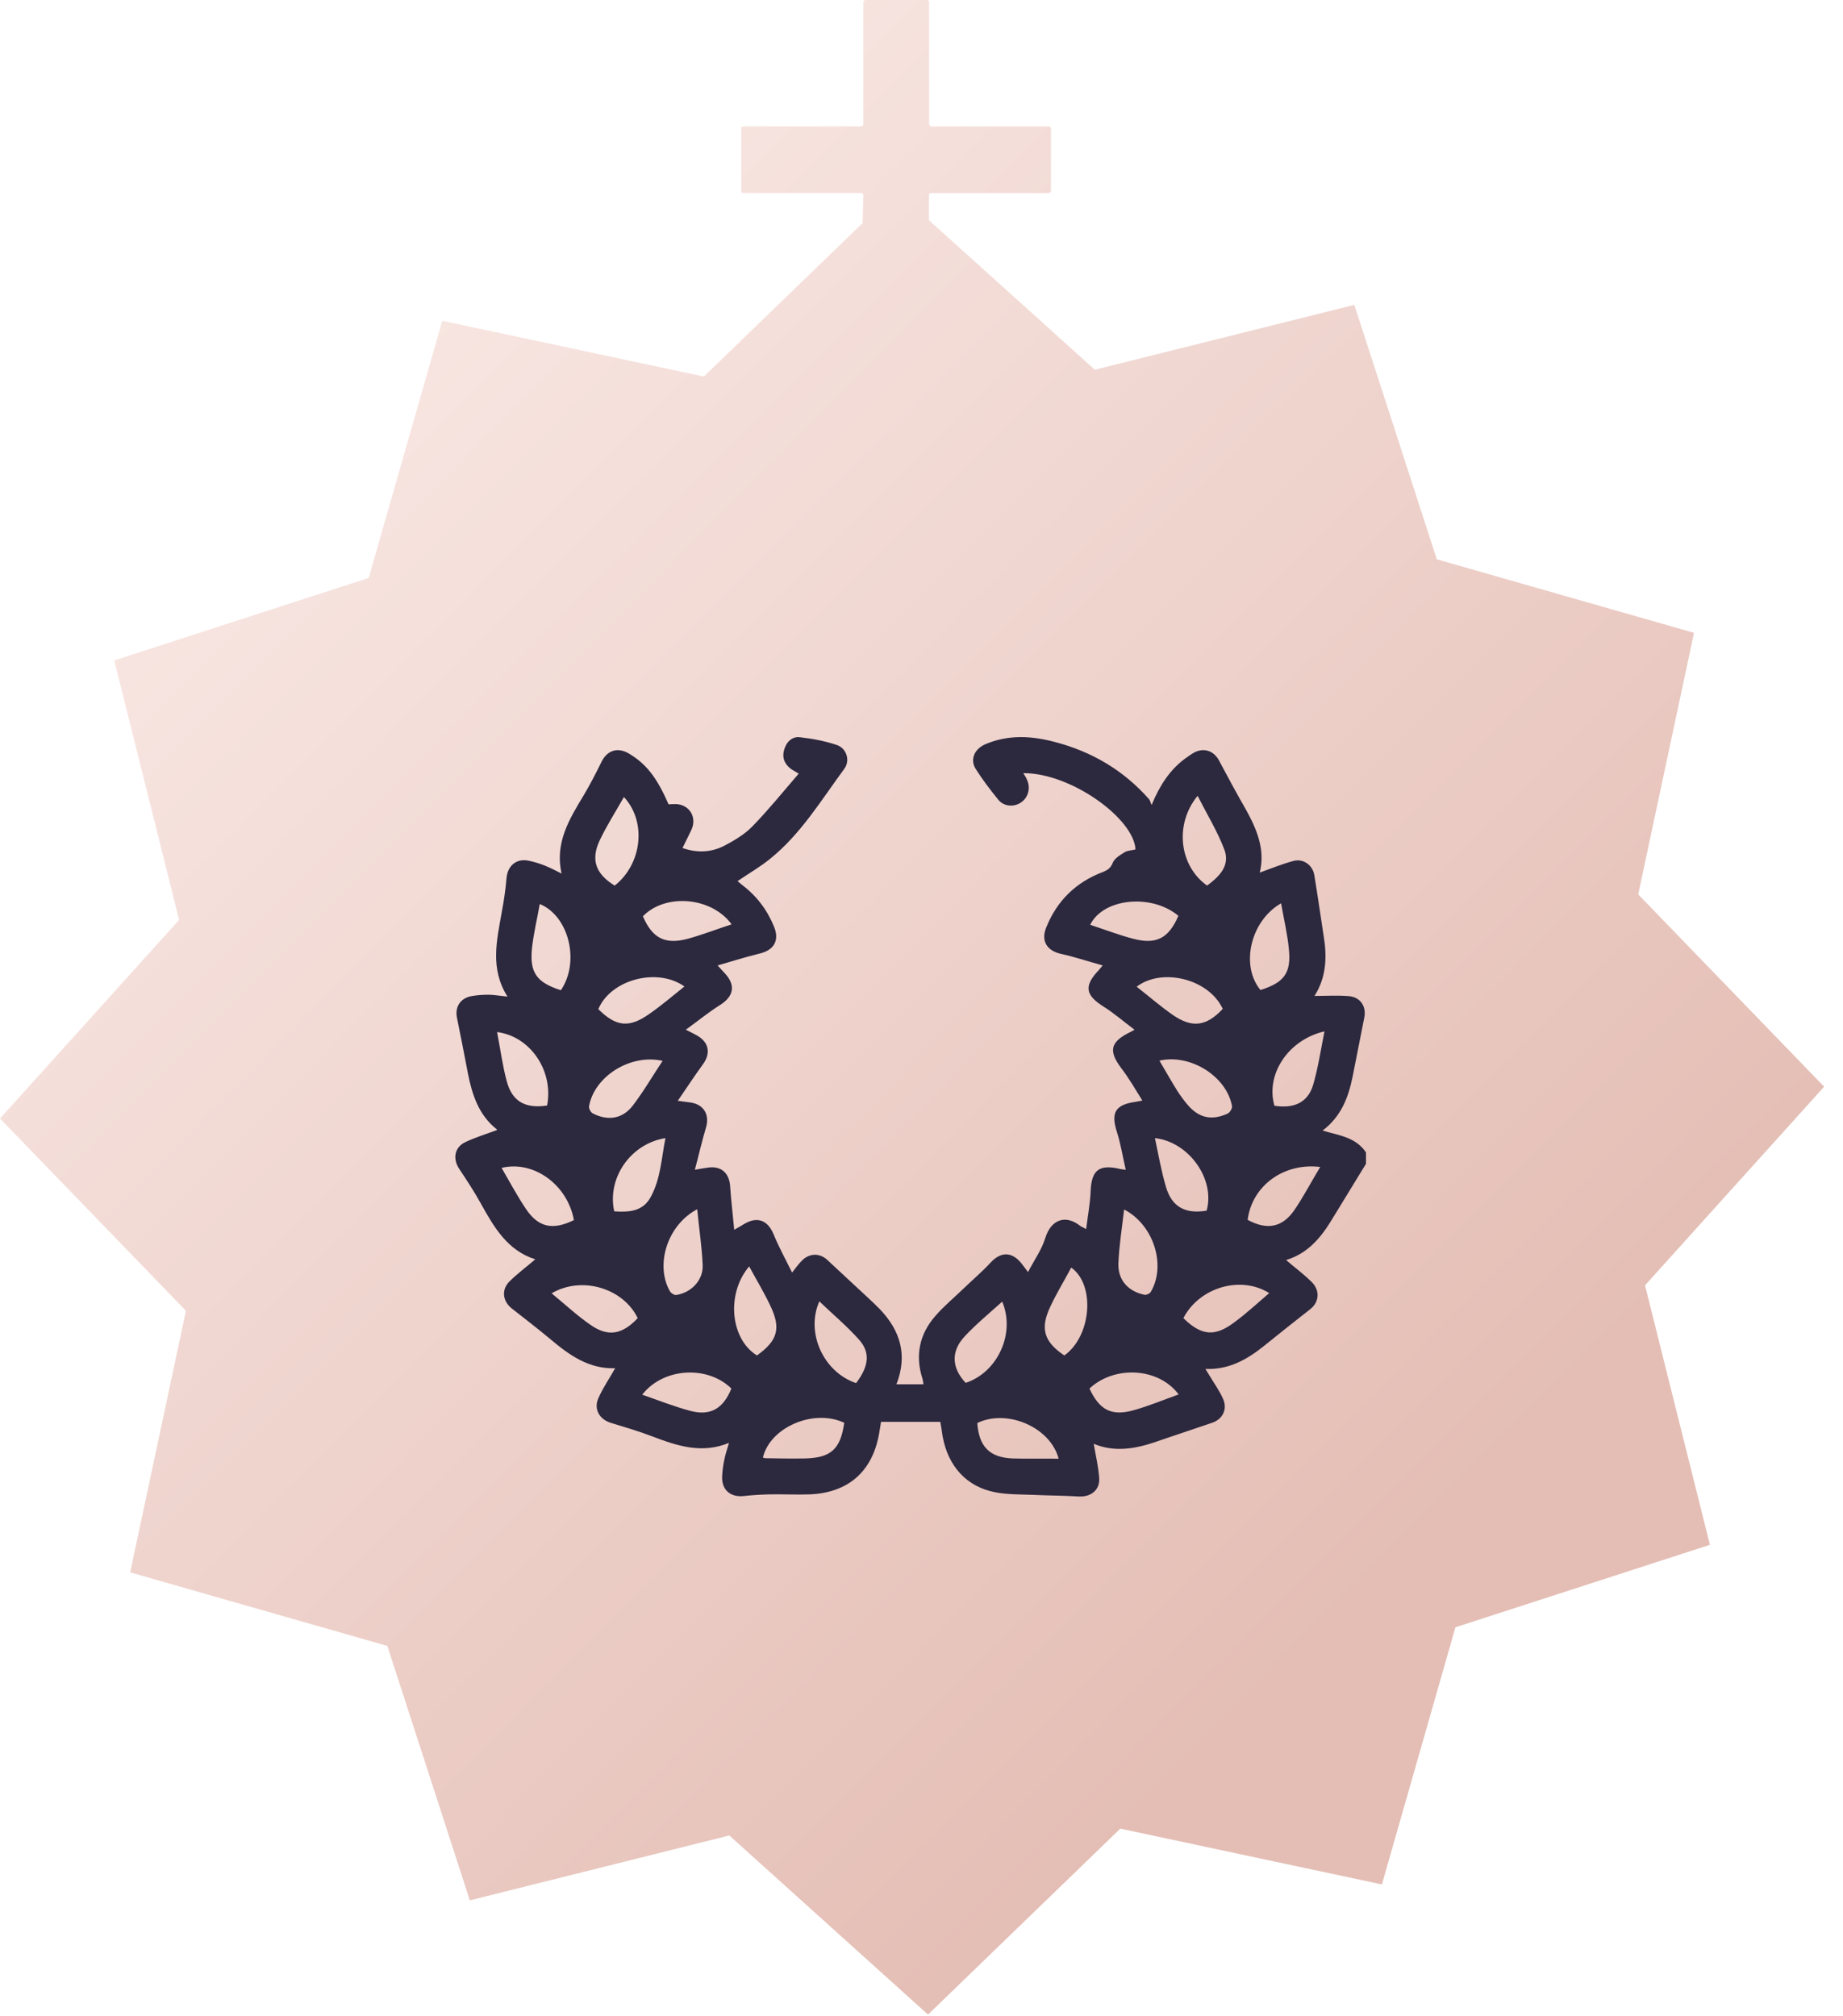 <svg width="85" height="93" viewBox="0 0 85 93" fill="none" xmlns="http://www.w3.org/2000/svg">
<path fill-rule="evenodd" clip-rule="evenodd" d="M39.723 8.903H34.283C34.235 8.903 34.187 8.867 34.187 8.818V5.927C34.187 5.878 34.235 5.829 34.283 5.829H39.723C39.771 5.829 39.819 5.78 39.819 5.731V0.098C39.819 0.049 39.867 0 39.915 0H42.755C42.804 0 42.852 0.049 42.852 0.098V5.731C42.852 5.78 42.9 5.829 42.948 5.829H48.376C48.424 5.829 48.472 5.878 48.472 5.927V8.805C48.472 8.854 48.424 8.903 48.376 8.903H42.936C42.888 8.903 42.84 8.952 42.84 9.001V10.154L50.494 17.055L62.462 14.062L66.266 25.798L78.128 29.19L75.555 41.256L84.13 50.125L75.869 59.287L78.862 71.256L67.126 75.06L63.734 86.921L51.668 84.348L42.8 92.924L33.637 84.663L21.669 87.656L17.864 75.92L6.003 72.527L8.576 60.462L0 51.593L8.261 42.431L5.269 30.462L17.004 26.658L20.397 14.796L32.462 17.369L39.783 10.29L39.819 9.001C39.819 8.952 39.771 8.903 39.723 8.903Z" fill="url(#paint0_linear_463_1817)"/>
<g clip-path="url(#clip0_463_1817)">
<path d="M60.998 52.149C61.862 51.495 62.191 50.612 62.387 49.642C62.562 48.738 62.748 47.834 62.923 46.929C63.022 46.417 62.737 45.992 62.212 45.948C61.698 45.905 61.184 45.938 60.626 45.938C61.184 45.055 61.206 44.107 61.042 43.137C60.9 42.211 60.769 41.285 60.615 40.358C60.539 39.901 60.101 39.585 59.642 39.715C59.117 39.857 58.614 40.064 58.1 40.249C58.362 39.193 57.969 38.255 57.455 37.329C57.028 36.588 56.623 35.836 56.219 35.074C55.978 34.627 55.519 34.474 55.07 34.714C54.917 34.801 54.775 34.91 54.633 35.008C53.955 35.52 53.495 36.207 53.112 37.133C53.047 36.98 53.036 36.904 52.992 36.861C51.822 35.531 50.356 34.67 48.65 34.224C47.578 33.94 46.495 33.875 45.434 34.333C44.92 34.561 44.723 35.063 45.019 35.498C45.325 35.978 45.675 36.436 46.036 36.882C46.287 37.198 46.747 37.242 47.075 37.024C47.414 36.806 47.545 36.37 47.37 35.978C47.326 35.869 47.261 35.771 47.195 35.662C49.405 35.651 52.303 37.765 52.369 39.182C52.205 39.225 52.008 39.225 51.865 39.312C51.658 39.443 51.395 39.596 51.319 39.803C51.22 40.042 51.089 40.13 50.881 40.217C49.623 40.685 48.737 41.557 48.245 42.799C48.005 43.41 48.289 43.856 48.934 43.998C49.569 44.14 50.192 44.347 50.859 44.532C50.761 44.652 50.717 44.695 50.673 44.75C49.984 45.48 50.05 45.894 50.892 46.428C51.384 46.733 51.822 47.125 52.325 47.496C52.194 47.572 52.139 47.605 52.084 47.627C51.198 48.073 51.122 48.487 51.723 49.283C52.073 49.74 52.358 50.242 52.686 50.765C52.533 50.797 52.467 50.808 52.401 50.819C51.439 50.95 51.22 51.309 51.516 52.225C51.691 52.77 51.778 53.347 51.92 53.957C51.767 53.936 51.701 53.936 51.636 53.914C50.684 53.696 50.345 53.979 50.301 54.927C50.28 55.505 50.17 56.071 50.094 56.693C49.962 56.616 49.897 56.594 49.842 56.562C49.142 55.995 48.475 56.257 48.212 57.096C48.048 57.641 47.698 58.12 47.414 58.676C47.272 58.49 47.195 58.382 47.108 58.273C46.659 57.717 46.145 57.728 45.664 58.262C45.292 58.665 44.876 59.014 44.483 59.395C44.034 59.831 43.542 60.234 43.137 60.702C42.405 61.541 42.197 62.522 42.547 63.601C42.569 63.677 42.58 63.775 42.59 63.852C42.164 63.852 41.759 63.852 41.344 63.852C41.869 62.5 41.519 61.378 40.589 60.397C40.436 60.245 40.283 60.092 40.119 59.94C39.473 59.34 38.817 58.73 38.172 58.131C37.811 57.782 37.319 57.793 36.969 58.163C36.826 58.305 36.717 58.469 36.531 58.697C36.225 58.076 35.919 57.521 35.678 56.932C35.405 56.278 34.923 56.093 34.311 56.464C34.191 56.54 34.07 56.605 33.862 56.725C33.797 56.006 33.72 55.385 33.676 54.742C33.644 54.11 33.261 53.761 32.637 53.859C32.473 53.881 32.298 53.914 32.047 53.957C32.233 53.26 32.375 52.628 32.561 52.007C32.736 51.419 32.462 50.939 31.839 50.852C31.686 50.83 31.522 50.808 31.259 50.776C31.675 50.176 32.025 49.632 32.408 49.108C32.791 48.596 32.703 48.084 32.156 47.768C32.014 47.692 31.872 47.616 31.631 47.496C32.189 47.093 32.681 46.689 33.217 46.352C33.84 45.959 33.939 45.447 33.436 44.902C33.348 44.804 33.25 44.706 33.097 44.532C33.775 44.336 34.398 44.14 35.022 43.987C35.689 43.834 35.962 43.388 35.7 42.745C35.383 41.971 34.901 41.328 34.223 40.816C34.147 40.751 34.07 40.685 34.016 40.642C34.53 40.293 35.055 39.988 35.514 39.617C36.936 38.473 37.876 36.904 38.937 35.466C39.222 35.084 39.047 34.518 38.598 34.365C38.051 34.18 37.472 34.071 36.892 34.006C36.52 33.962 36.258 34.234 36.159 34.605C36.061 34.965 36.192 35.248 36.476 35.466C36.564 35.531 36.662 35.575 36.837 35.684C36.115 36.523 35.437 37.362 34.694 38.125C34.333 38.495 33.851 38.778 33.392 39.018C32.812 39.312 32.167 39.356 31.478 39.116C31.62 38.822 31.751 38.56 31.883 38.288C32.167 37.689 31.784 37.089 31.139 37.089C31.03 37.089 30.931 37.1 30.833 37.1C30.297 35.858 29.794 35.226 29.006 34.758C28.492 34.453 28.011 34.605 27.748 35.128C27.486 35.662 27.212 36.196 26.906 36.708C26.239 37.809 25.583 38.898 25.9 40.293C25.616 40.151 25.386 40.032 25.145 39.934C24.905 39.835 24.653 39.759 24.401 39.705C23.833 39.574 23.417 39.923 23.362 40.489C23.319 41.012 23.242 41.546 23.144 42.058C22.914 43.377 22.586 44.673 23.406 45.97C23.089 45.938 22.837 45.894 22.575 45.883C22.312 45.883 22.061 45.894 21.798 45.938C21.251 46.014 20.967 46.428 21.076 46.951C21.251 47.801 21.416 48.651 21.58 49.512C21.776 50.503 22.083 51.44 22.914 52.094C22.925 52.105 22.914 52.138 22.914 52.127C22.411 52.312 21.919 52.465 21.459 52.682C20.956 52.922 20.869 53.456 21.186 53.925C21.525 54.437 21.864 54.949 22.159 55.483C22.772 56.584 23.384 57.673 24.686 58.087C24.27 58.447 23.855 58.752 23.494 59.111C23.111 59.493 23.187 60.027 23.603 60.354C24.205 60.822 24.806 61.291 25.397 61.781C26.261 62.511 27.169 63.154 28.372 63.111C28.109 63.579 27.814 64.004 27.606 64.473C27.366 64.985 27.639 65.464 28.164 65.628C28.798 65.824 29.444 66.009 30.067 66.249C31.215 66.685 32.353 67.077 33.622 66.554C33.534 66.859 33.447 67.099 33.403 67.349C33.348 67.6 33.316 67.862 33.305 68.112C33.283 68.722 33.687 69.071 34.3 69.006C34.694 68.962 35.087 68.94 35.481 68.929C36.105 68.918 36.739 68.951 37.362 68.929C39.058 68.853 40.141 67.949 40.501 66.347C40.556 66.096 40.589 65.846 40.633 65.584C41.562 65.584 42.459 65.584 43.367 65.584C43.411 65.824 43.444 66.042 43.476 66.26C43.728 67.644 44.592 68.581 45.894 68.831C46.451 68.94 47.031 68.929 47.611 68.951C48.333 68.984 49.055 68.984 49.776 69.028C50.323 69.049 50.728 68.722 50.695 68.188C50.662 67.654 50.531 67.132 50.444 66.597C51.384 66.99 52.325 66.837 53.266 66.521C54.141 66.216 55.016 65.933 55.901 65.628C56.394 65.464 56.623 64.996 56.405 64.516C56.23 64.124 55.967 63.764 55.748 63.394C55.705 63.318 55.661 63.252 55.595 63.143C56.7 63.187 57.531 62.697 58.319 62.065C59.019 61.498 59.719 60.942 60.43 60.386C60.845 60.059 60.889 59.526 60.495 59.133C60.134 58.774 59.719 58.469 59.314 58.12C60.331 57.815 60.944 57.063 61.458 56.202C61.972 55.352 62.497 54.513 63.011 53.663C63.011 53.5 63.011 53.336 63.011 53.173C62.53 52.443 61.753 52.377 60.998 52.149ZM32.156 55.777C32.244 56.693 32.375 57.532 32.408 58.371C32.43 59.068 31.861 59.635 31.183 59.733C31.095 59.743 30.964 59.656 30.909 59.58C30.198 58.371 30.767 56.507 32.156 55.777ZM30.012 55.211C29.651 55.886 29.006 55.919 28.328 55.875C27.989 54.328 29.094 52.748 30.691 52.497C30.505 53.423 30.472 54.371 30.012 55.211ZM29.936 46.776C29.006 47.43 28.405 47.354 27.595 46.548C28.164 45.186 30.308 44.608 31.566 45.502C31.019 45.938 30.505 46.384 29.936 46.776ZM33.742 42.636C33.042 42.865 32.397 43.115 31.73 43.3C30.669 43.584 30.089 43.279 29.651 42.265C30.68 41.197 32.812 41.361 33.742 42.636ZM27.661 38.757C27.989 38.07 28.394 37.438 28.776 36.763C29.837 37.907 29.608 39.857 28.35 40.849C27.475 40.315 27.234 39.661 27.661 38.757ZM27.169 51.015C27.42 49.642 29.083 48.596 30.559 48.934C30.089 49.642 29.673 50.361 29.17 51.015C28.7 51.615 28.022 51.713 27.333 51.353C27.234 51.299 27.147 51.113 27.169 51.015ZM24.533 43.747C24.609 43.061 24.773 42.385 24.894 41.699C26.25 42.254 26.753 44.379 25.867 45.676C24.751 45.316 24.423 44.87 24.533 43.747ZM22.925 47.605C24.467 47.801 25.539 49.403 25.233 50.993C24.226 51.146 23.625 50.808 23.373 49.882C23.176 49.152 23.078 48.389 22.925 47.605ZM24.281 55.799C23.866 55.189 23.515 54.524 23.133 53.87C24.609 53.511 26.173 54.644 26.469 56.278C25.517 56.747 24.85 56.627 24.281 55.799ZM27.212 61.095C26.6 60.67 26.053 60.158 25.441 59.656C26.83 58.839 28.744 59.417 29.411 60.8C28.7 61.563 28.033 61.683 27.212 61.095ZM31.817 65.072C31.084 64.876 30.373 64.593 29.619 64.331C30.592 63.078 32.637 62.969 33.731 64.048C33.359 64.974 32.758 65.334 31.817 65.072ZM34.551 58.414C34.901 59.057 35.251 59.635 35.536 60.245C36.028 61.28 35.864 61.836 34.912 62.522C33.687 61.77 33.48 59.678 34.551 58.414ZM37.133 67.273C36.52 67.284 35.908 67.273 35.295 67.262C35.262 67.262 35.219 67.24 35.186 67.23C35.514 65.835 37.526 64.963 38.937 65.628C38.762 66.848 38.325 67.24 37.133 67.273ZM39.484 63.797C37.986 63.296 37.144 61.476 37.789 60.027C38.423 60.637 39.08 61.182 39.637 61.814C40.151 62.402 40.064 63.034 39.484 63.797ZM61.086 47.572C60.911 48.444 60.791 49.261 60.561 50.045C60.32 50.852 59.686 51.146 58.778 51.004C58.362 49.566 59.401 47.964 61.086 47.572ZM59.084 41.666C59.215 42.407 59.38 43.093 59.445 43.791C59.555 44.891 59.215 45.327 58.133 45.665C57.203 44.543 57.662 42.483 59.084 41.666ZM56.623 51.364C55.88 51.702 55.289 51.571 54.764 50.95C54.6 50.754 54.447 50.547 54.305 50.329C54.02 49.871 53.758 49.403 53.473 48.923C54.895 48.596 56.569 49.642 56.82 51.015C56.842 51.113 56.733 51.309 56.623 51.364ZM55.65 55.843C54.676 56.006 54.053 55.679 53.78 54.764C53.561 54.034 53.43 53.271 53.266 52.497C54.851 52.672 56.055 54.415 55.65 55.843ZM55.234 36.708C55.672 37.569 56.153 38.353 56.47 39.193C56.744 39.934 56.23 40.435 55.672 40.849C54.392 39.944 54.151 38.026 55.234 36.708ZM52.259 43.3C51.592 43.126 50.947 42.876 50.28 42.658C50.881 41.426 53.112 41.208 54.348 42.243C53.9 43.279 53.331 43.584 52.259 43.3ZM52.423 45.513C53.594 44.619 55.759 45.153 56.394 46.537C55.639 47.343 54.983 47.43 54.097 46.82C53.517 46.417 52.981 45.948 52.423 45.513ZM51.581 58.262C51.614 57.455 51.745 56.66 51.844 55.788C53.211 56.496 53.791 58.36 53.08 59.58C53.036 59.667 52.872 59.743 52.773 59.722C52.019 59.558 51.548 59.035 51.581 58.262ZM44.483 61.651C45.008 61.084 45.609 60.593 46.222 60.038C46.845 61.509 46.003 63.307 44.537 63.786C43.892 63.1 43.848 62.337 44.483 61.651ZM46.703 67.273C45.642 67.23 45.15 66.728 45.073 65.639C46.441 64.974 48.442 65.824 48.825 67.284C48.092 67.273 47.392 67.295 46.703 67.273ZM49.087 62.522C48.147 61.89 47.961 61.28 48.442 60.267C48.726 59.656 49.087 59.068 49.405 58.469C50.531 59.264 50.334 61.64 49.087 62.522ZM52.281 65.05C51.264 65.334 50.706 65.039 50.247 64.048C51.417 62.958 53.451 63.089 54.359 64.32C53.659 64.571 52.981 64.854 52.281 65.05ZM56.908 61.008C56.022 61.672 55.398 61.607 54.578 60.8C55.311 59.384 57.214 58.817 58.537 59.645C57.99 60.114 57.476 60.593 56.908 61.008ZM59.686 55.832C59.128 56.627 58.428 56.747 57.542 56.267C57.739 54.709 59.194 53.62 60.889 53.827C60.462 54.535 60.112 55.211 59.686 55.832Z" fill="#2C283E"/>
</g>
<defs>
<linearGradient id="paint0_linear_463_1817" x1="-7.414" y1="39.63" x2="45.102" y2="91.815" gradientUnits="userSpaceOnUse">
<stop stop-color="#F8E6E2"/>
<stop offset="1" stop-color="#E4BEB5"/>
</linearGradient>
<clipPath id="clip0_463_1817">
<rect width="42" height="42" fill="white" transform="translate(21 31)"/>
</clipPath>
</defs>
</svg>
